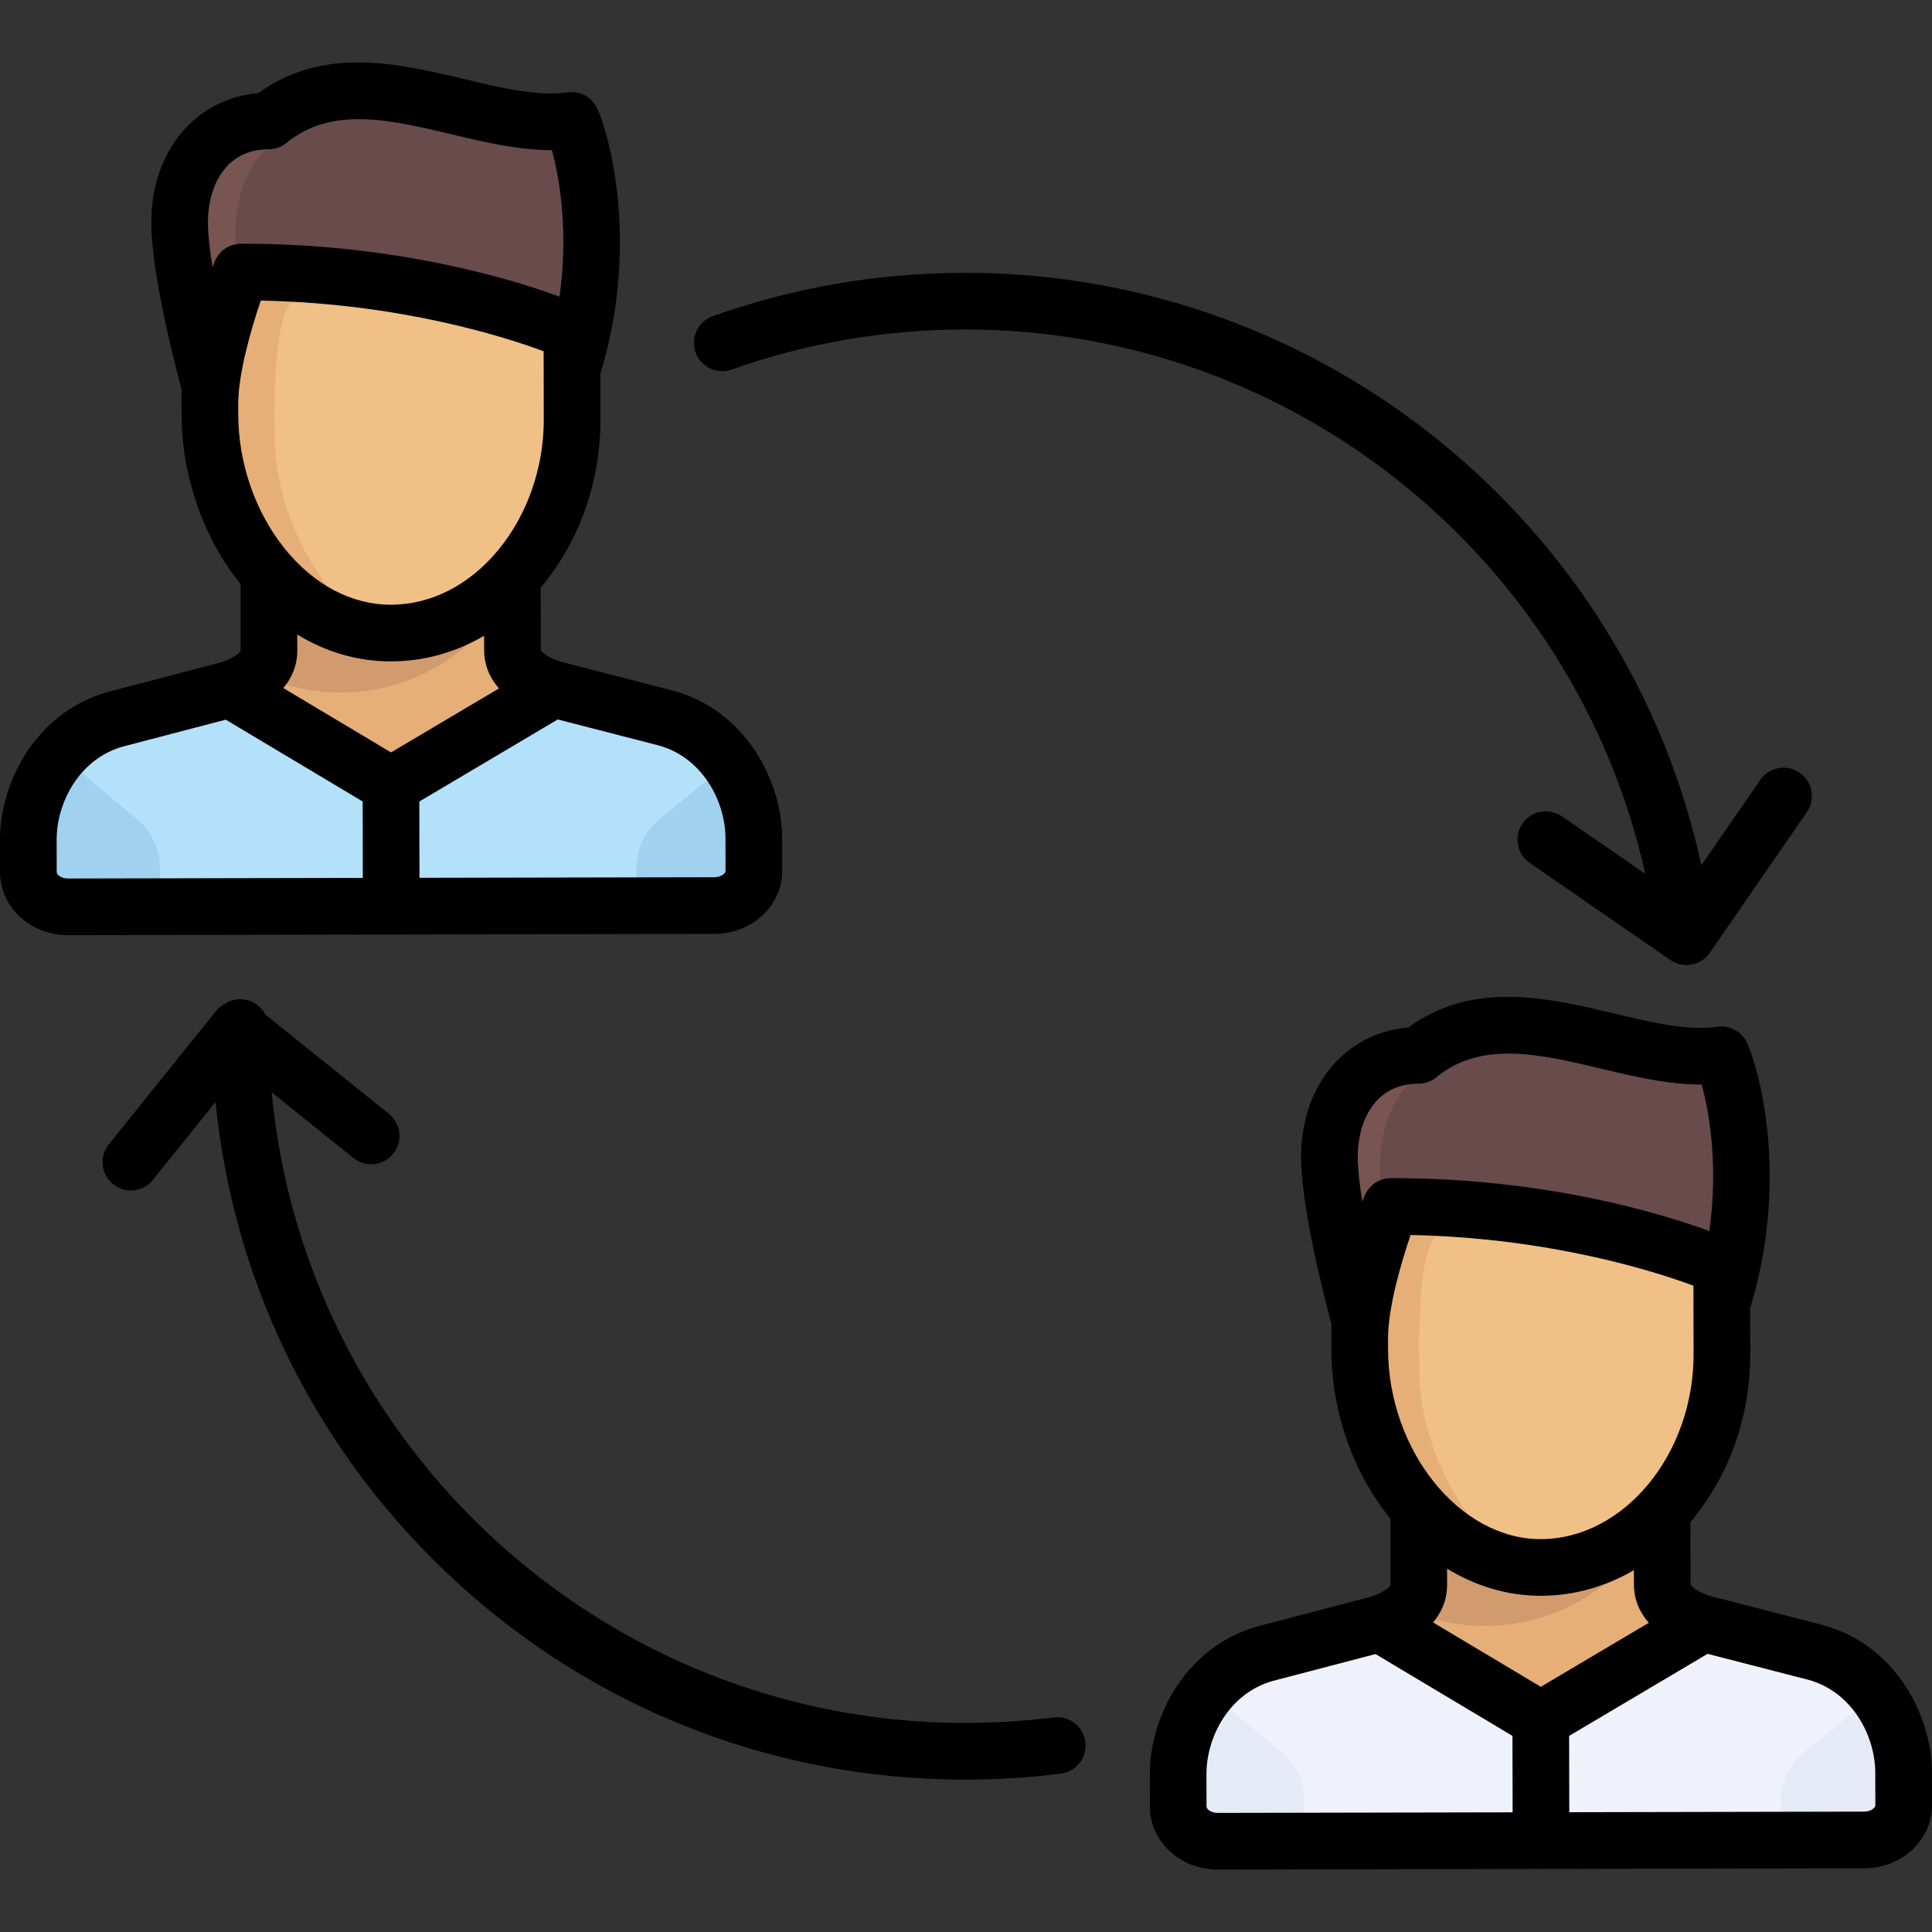 <?xml version="1.0" encoding="iso-8859-1"?>
<!-- Generator: Adobe Illustrator 19.0.0, SVG Export Plug-In . SVG Version: 6.00 Build 0)  -->
<svg version="1.1" id="Layer_1" xmlns="http://www.w3.org/2000/svg" xmlns:xlink="http://www.w3.org/1999/xlink" x="0px" y="0px"
	 viewBox="0 0 512 512" style="enable-background:new 0 0 512 512;" xml:space="preserve">
<rect x="0" y="0" width="512" height="512" fill="#333333" stroke="none"/>
<g>
	<path style="fill:#E6AF78;" d="M146.6,182.348c-2.629-0.751-10.845-3.73-10.857-10.331l-0.061-19.368l-64.501,0.14l0.012,19.369
		c0.011,5.819-6.358,8.844-9.668,10.002l42.011,25.72L146.6,182.348z"/>
	<path style="fill:#E6AF78;" d="M135.743,172.016l-0.051-16.214c-8.471,16.468-25.62,27.74-45.414,27.74
		c-7.951,0-15.478-1.819-22.187-5.062c-2.088,1.87-4.773,3.051-6.566,3.679l42.011,25.72l43.065-25.531
		C143.972,181.597,135.755,178.618,135.743,172.016z"/>
</g>
<path style="fill:#D29B6E;" d="M135.693,155.802l-0.01-3.153l-64.501,0.14l0.012,19.369c0.005,2.667-1.335,4.741-3.102,6.323
	c6.71,3.242,14.235,5.062,22.187,5.062C110.072,183.542,127.222,172.269,135.693,155.802z"/>
<path style="fill:#785550;" d="M151.401,31.61c-24.404,3.533-56.438-19.414-80.29,0.15c-14.444,0.027-23.626,11.547-23.597,26.901
	c0.027,14.471,8.017,43.192,8.017,43.192l0.015,7.755c-0.027-14.085,8.249-37.792,8.249-37.792
	c41.406-0.078,75.499,11.758,87.714,16.602l-0.001-0.751l0.001,0.751c0.885,0.351,1.65,0.664,2.299,0.934
	C160.343,61.367,154.326,38.223,151.401,31.61z"/>
<path style="fill:#F0C087;" d="M55.544,109.607c0.056,29.981,21.192,57.947,48.004,57.897c26.811-0.051,48.059-26.577,48.003-56.558
	l-0.042-22.529c-12.215-4.845-46.309-16.681-87.714-16.602C63.794,71.815,55.517,95.522,55.544,109.607z"/>
<path style="fill:#E6AF78;" d="M72.852,116.553c-0.817-38.933,5.655-36.974,5.655-36.974c11.752-2.712,29.176-2.019,48.214,0.729
	c-16.376-4.392-38.364-8.539-62.928-8.493c0,0-8.275,23.707-8.249,37.792c0.052,27.823,18.264,53.896,42.314,57.466
	C87.441,158.845,73.343,139.991,72.852,116.553z"/>
<path style="fill:#B4E1FA;" d="M199.714,221.902c-0.025-13.436-8.522-27.763-23.143-31.829l-29.965-7.723
	c-0.001,0-0.003-0.001-0.004-0.001l-43.065,25.531l-42.011-25.72c-0.447,0.156-0.843,0.281-1.155,0.371l-29.936,7.835
	c-14.607,4.122-23.048,18.481-23.023,31.916l0.016,8.649c0.009,5.059,4.701,9.152,10.479,9.141l171.379-0.341
	c5.778-0.011,10.454-4.121,10.445-9.18L199.714,221.902z"/>
<g>
	<path style="fill:#A0D2F0;" d="M42.419,239.599v-9.641c0-4.938-2.238-9.644-6.157-12.944l-20.556-17.146
		c-5.386,6.273-8.31,14.503-8.295,22.414l0.016,8.649c0.006,3.423,2.16,6.399,5.34,7.966c1.334,0.444,2.62,0.703,3.666,0.703
		L42.419,239.599L42.419,239.599z"/>
	<path style="fill:#A0D2F0;" d="M199.73,230.551l-0.016-8.649c-0.013-6.903-2.267-14.038-6.435-19.899l-18.485,15.012
		c-3.919,3.3-6.157,8.006-6.157,12.944v9.641h22.331C195.941,238.884,199.738,235.107,199.73,230.551z"/>
</g>
<path style="fill:#694B4B;" d="M151.401,31.61c-10.596,1.534-22.631-1.924-34.809-4.727c-15.87-3.653-31.985-6.193-45.482,4.877
	c-0.115,0-0.226,0.007-0.34,0.009c-1.672,1.726,1.491,6.626,1.491,6.626S65.92,41.398,63.25,53.41
	c-1.46,6.573-1.068,13.619,0.987,18.408c18.796,0.003,36.064,2.452,50.448,5.576c17.149,3.723,30.203,8.399,36.821,11.024
	c0.885,0.351,1.65,0.664,2.299,0.934C160.343,61.367,154.326,38.223,151.401,31.61z"/>
<g>
	<path style="fill:#E6AF78;" d="M449.907,429.686c-2.629-0.751-10.845-3.73-10.857-10.331l-0.061-19.368l-64.501,0.14l0.012,19.369
		c0.011,5.819-6.358,8.844-9.668,10.002l42.011,25.72L449.907,429.686z"/>
	<path style="fill:#E6AF78;" d="M439.05,419.355l-0.051-16.214c-8.471,16.468-25.62,27.74-45.414,27.74
		c-7.951,0-15.478-1.819-22.188-5.062c-2.088,1.87-4.773,3.051-6.566,3.679l42.011,25.72l43.065-25.531
		C447.279,428.935,439.062,425.957,439.05,419.355z"/>
</g>
<path style="fill:#D29B6E;" d="M439,403.14l-0.01-3.153l-64.501,0.14l0.012,19.369c0.005,2.667-1.335,4.741-3.102,6.323
	c6.71,3.242,14.235,5.062,22.188,5.062C413.379,430.88,430.529,419.608,439,403.14z"/>
<path style="fill:#785550;" d="M454.708,278.948c-24.404,3.533-56.438-19.414-80.29,0.15c-14.444,0.027-23.626,11.547-23.597,26.901
	c0.027,14.471,8.017,43.192,8.017,43.192l0.015,7.755c-0.027-14.085,8.249-37.792,8.249-37.792
	c41.406-0.078,75.499,11.758,87.714,16.602l-0.001-0.751l0.001,0.751c0.885,0.351,1.65,0.664,2.299,0.934
	C463.65,308.706,457.633,285.561,454.708,278.948z"/>
<path style="fill:#F0C087;" d="M358.852,356.946c0.056,29.981,21.192,57.947,48.004,57.897
	c26.811-0.051,48.059-26.577,48.003-56.558l-0.042-22.529c-12.215-4.845-46.309-16.681-87.714-16.602
	C367.101,319.153,358.825,342.86,358.852,356.946z"/>
<path style="fill:#E6AF78;" d="M376.159,363.892c-0.817-38.933,5.655-36.974,5.655-36.974c11.752-2.712,29.176-2.019,48.214,0.729
	c-16.376-4.392-38.364-8.539-62.928-8.493c0,0-8.275,23.707-8.249,37.792c0.052,27.823,18.263,53.896,42.314,57.466
	C390.748,406.183,376.651,387.329,376.159,363.892z"/>
<path style="fill:#EFF2FA;" d="M503.021,469.239c-0.025-13.436-8.522-27.763-23.143-31.829l-29.965-7.723
	c-0.001,0-0.003-0.001-0.004-0.001l-43.065,25.531l-42.011-25.72c-0.447,0.156-0.843,0.281-1.155,0.371l-29.936,7.835
	c-14.607,4.122-23.048,18.481-23.023,31.916l0.016,8.649c0.009,5.059,4.701,9.152,10.479,9.141l171.379-0.341
	c5.778-0.011,10.454-4.121,10.445-9.18L503.021,469.239z"/>
<g>
	<path style="fill:#E4EAF6;" d="M345.727,486.936v-9.641c0-4.938-2.238-9.644-6.157-12.944l-20.555-17.145
		c-5.386,6.273-8.31,14.503-8.295,22.414l0.016,8.649c0.006,3.423,2.16,6.4,5.34,7.966c1.334,0.444,2.62,0.703,3.666,0.703h25.985
		V486.936z"/>
	<path style="fill:#E4EAF6;" d="M503.037,477.889l-0.016-8.649c-0.013-6.903-2.267-14.038-6.435-19.899l-18.485,15.012
		c-3.919,3.3-6.157,8.006-6.157,12.944v9.641h22.331C499.248,486.222,503.045,482.446,503.037,477.889z"/>
</g>
<path style="fill:#694B4B;" d="M454.708,278.948c-10.596,1.534-22.631-1.924-34.809-4.727c-15.87-3.653-31.985-6.193-45.482,4.877
	c-0.115,0-0.226,0.007-0.34,0.009c-1.672,1.726,1.491,6.626,1.491,6.626s-6.339,3.003-9.009,15.015
	c-1.461,6.573-1.068,13.619,0.987,18.408c18.796,0.003,36.064,2.452,50.448,5.576c17.149,3.723,30.203,8.399,36.821,11.024
	c0.885,0.351,1.65,0.664,2.299,0.934C463.65,308.706,457.633,285.561,454.708,278.948z"/>
<path d="M511.984,469.765c-0.029-15.452-9.874-33.824-28.634-39.042c-0.046-0.013-0.092-0.025-0.138-0.037l-29.854-7.694
	c-2.87-0.839-5.105-2.407-5.33-3.111l-0.052-16.513c0.063-0.075,0.129-0.145,0.192-0.22c10.131-12.155,15.694-27.893,15.663-44.315
	l-0.023-12.159c10.132-33.15,2.921-61.843-0.768-70.182c-0.011-0.024-0.024-0.046-0.035-0.07c-0.069-0.152-0.146-0.3-0.225-0.447
	c-0.041-0.077-0.081-0.156-0.125-0.231c-0.074-0.127-0.155-0.249-0.236-0.371c-0.059-0.089-0.117-0.18-0.179-0.266
	c-0.07-0.096-0.146-0.187-0.22-0.279c-0.082-0.102-0.162-0.205-0.249-0.302c-0.064-0.072-0.134-0.139-0.201-0.208
	c-0.103-0.106-0.205-0.213-0.313-0.313c-0.066-0.061-0.136-0.116-0.205-0.174c-0.114-0.098-0.227-0.196-0.346-0.286
	c-0.083-0.063-0.171-0.12-0.257-0.179c-0.108-0.075-0.215-0.152-0.327-0.221c-0.115-0.071-0.234-0.133-0.353-0.198
	c-0.088-0.048-0.174-0.099-0.264-0.144c-0.148-0.073-0.3-0.137-0.453-0.2c-0.066-0.027-0.13-0.058-0.196-0.083
	c-0.168-0.064-0.339-0.118-0.513-0.17c-0.057-0.017-0.112-0.038-0.17-0.053c-0.167-0.046-0.336-0.082-0.508-0.116
	c-0.069-0.014-0.138-0.032-0.208-0.044c-0.149-0.025-0.3-0.042-0.452-0.059c-0.097-0.011-0.193-0.024-0.291-0.031
	c-0.123-0.009-0.248-0.01-0.373-0.012c-0.129-0.003-0.258-0.007-0.388-0.003c-0.1,0.003-0.201,0.013-0.302,0.02
	c-0.154,0.011-0.307,0.022-0.461,0.043c-0.029,0.004-0.057,0.004-0.086,0.008c-7.808,1.139-17.269-1.115-27.285-3.494
	c-17.564-4.171-37.379-8.867-54.62,3.692c-16.641,1.396-28.428,15.391-28.393,34.293l0,0l0,0
	c0.026,13.903,6.565,38.817,8.017,44.184l0.013,6.752c0.032,17.215,6.041,33.112,15.635,44.925l0.013,17.623
	c-0.224,0.683-2.453,2.26-5.319,3.108l-29.825,7.806c-0.046,0.013-0.092,0.024-0.138,0.038
	c-18.741,5.287-28.517,23.697-28.487,39.148l0.016,8.648c0.008,4.575,2.067,8.99,5.648,12.114c3.341,2.915,7.713,4.52,12.314,4.52
	c0.012,0,0.025,0,0.037,0l85.479-0.17c0.059,0.001,0.117,0.009,0.176,0.009c0.005,0,0.01,0,0.015,0c0.062,0,0.122-0.008,0.184-0.01
	l85.487-0.17c4.614-0.009,8.994-1.63,12.334-4.565c3.569-3.138,5.611-7.561,5.603-12.135L511.984,469.765z M408.334,447.023
	l-28.548-17.055c2.255-2.685,3.713-5.984,3.705-9.927l-0.003-4.324c7.507,4.572,15.936,7.186,24.773,7.186c0.027,0,0.056,0,0.083,0
	c8.701-0.017,17.081-2.369,24.654-6.784l0.012,3.802c0.008,4.057,1.555,7.431,3.929,10.147L408.334,447.023z M375.915,287.187
	c0.028,0,0.055-0.004,0.084-0.004c0.218-0.002,0.436-0.012,0.655-0.034c0.081-0.008,0.159-0.023,0.239-0.034
	c0.163-0.022,0.326-0.043,0.488-0.076c0.101-0.02,0.2-0.048,0.299-0.073c0.137-0.033,0.275-0.065,0.411-0.106
	c0.11-0.033,0.216-0.075,0.323-0.113c0.122-0.043,0.245-0.084,0.365-0.134c0.116-0.048,0.228-0.105,0.341-0.159
	c0.107-0.051,0.215-0.099,0.32-0.155c0.129-0.069,0.251-0.146,0.375-0.223c0.085-0.052,0.171-0.1,0.255-0.155
	c0.157-0.105,0.307-0.22,0.455-0.336c0.044-0.034,0.09-0.063,0.134-0.099c11.954-9.803,27.367-6.145,43.683-2.271
	c8.72,2.07,17.675,4.197,26.34,4.197c0.092,0,0.184-0.004,0.276-0.004c2.174,7.791,4.389,21.95,2.036,38.834
	c-12.603-4.62-43.245-14.022-83.929-14.022c-0.165,0-0.33,0-0.495,0c-0.018,0-0.035,0.002-0.053,0.003
	c-0.176,0.001-0.35,0.013-0.526,0.027c-0.079,0.006-0.158,0.009-0.236,0.017c-0.146,0.017-0.289,0.042-0.433,0.067
	c-0.105,0.018-0.211,0.032-0.315,0.054c-0.1,0.022-0.198,0.051-0.298,0.077c-0.141,0.037-0.284,0.071-0.422,0.115
	c-0.056,0.018-0.11,0.042-0.165,0.061c-0.175,0.061-0.349,0.123-0.518,0.196c-0.034,0.015-0.067,0.033-0.101,0.048
	c-0.184,0.083-0.367,0.17-0.544,0.267c-0.058,0.032-0.112,0.07-0.169,0.104c-0.147,0.086-0.295,0.172-0.435,0.269
	c-0.114,0.078-0.222,0.165-0.333,0.25c-0.078,0.06-0.159,0.115-0.234,0.178c-0.136,0.113-0.265,0.236-0.394,0.359
	c-0.044,0.042-0.092,0.081-0.135,0.125c-0.119,0.12-0.23,0.248-0.341,0.376c-0.048,0.055-0.1,0.107-0.146,0.165
	c-0.087,0.106-0.166,0.22-0.247,0.331c-0.065,0.089-0.133,0.175-0.194,0.267c-0.057,0.085-0.107,0.176-0.16,0.265
	c-0.077,0.127-0.155,0.254-0.225,0.386c-0.036,0.068-0.067,0.141-0.101,0.21c-0.077,0.158-0.152,0.317-0.219,0.481
	c-0.007,0.017-0.016,0.032-0.022,0.049c-0.05,0.125-0.257,0.658-0.573,1.501c-0.728-4.509-1.208-8.696-1.214-11.909
	C359.8,297.638,364.006,287.209,375.915,287.187z M367.841,354.767c0,0,0-0.003,0-0.005c-0.015-8.147,3.453-20.096,5.979-27.475
	c36.919,0.74,64.701,9.629,74.962,13.43l0.009,4.785c0,0.029,0,0.058,0,0.086l0.025,13.275c0.05,26.532-18.496,48.982-40.498,49.024
	c-0.018,0-0.036,0-0.055,0c-21.486,0-40.366-23.53-40.417-50.391L367.841,354.767z M322.694,480.439c-0.002,0-0.005,0-0.008,0
	c-0.956,0-1.846-0.298-2.443-0.819c-0.151-0.131-0.503-0.477-0.503-0.826l-0.016-8.649c-0.019-9.775,5.982-21.368,17.485-24.651
	l27.322-7.15l36.29,21.681l0.038,20.259L322.694,480.439z M496.485,479.27c-0.597,0.525-1.489,0.826-2.449,0.828l-78.162,0.155
	l-0.038-20.221l36.691-21.748l26.864,6.923c11.517,3.239,17.56,14.811,17.579,24.587l0.016,8.648
	C496.986,478.792,496.635,479.138,496.485,479.27z"/>
<path d="M103.67,247.667c0.005,0,0.01,0,0.015,0c0.065,0,0.129-0.008,0.194-0.01l85.477-0.169c4.614-0.009,8.994-1.63,12.333-4.566
	c3.569-3.137,5.611-7.561,5.603-12.134l-0.016-8.649c-0.029-15.452-9.874-33.823-28.634-39.041
	c-0.046-0.013-0.092-0.025-0.138-0.037l-29.856-7.696c-2.869-0.837-5.104-2.404-5.328-3.109l-0.052-16.514
	c0.063-0.075,0.129-0.144,0.192-0.219c10.131-12.156,15.694-27.894,15.663-44.316l-0.023-12.158
	c10.132-33.15,2.921-61.843-0.768-70.182c-0.01-0.023-0.023-0.044-0.034-0.067c-0.071-0.156-0.149-0.306-0.229-0.456
	c-0.04-0.074-0.077-0.149-0.119-0.222c-0.077-0.131-0.16-0.257-0.244-0.382c-0.057-0.085-0.111-0.172-0.171-0.254
	c-0.074-0.101-0.154-0.197-0.232-0.294c-0.078-0.097-0.154-0.194-0.236-0.286c-0.07-0.078-0.145-0.151-0.218-0.226
	c-0.097-0.101-0.194-0.202-0.296-0.296c-0.072-0.066-0.149-0.127-0.223-0.19c-0.108-0.092-0.215-0.186-0.328-0.271
	c-0.089-0.068-0.183-0.128-0.275-0.191c-0.103-0.071-0.204-0.144-0.31-0.209c-0.12-0.074-0.244-0.14-0.368-0.207
	c-0.083-0.045-0.165-0.094-0.25-0.136c-0.151-0.075-0.307-0.14-0.463-0.205c-0.062-0.026-0.123-0.055-0.186-0.079
	c-0.168-0.064-0.341-0.119-0.515-0.171c-0.056-0.017-0.112-0.038-0.169-0.053c-0.165-0.046-0.334-0.081-0.504-0.116
	c-0.071-0.014-0.141-0.032-0.212-0.044c-0.147-0.025-0.297-0.042-0.447-0.058c-0.098-0.011-0.196-0.025-0.295-0.032
	c-0.123-0.009-0.248-0.01-0.372-0.012c-0.129-0.003-0.258-0.007-0.388-0.003c-0.102,0.003-0.205,0.013-0.308,0.02
	c-0.15,0.011-0.301,0.022-0.451,0.042c-0.031,0.004-0.06,0.004-0.091,0.008c-7.809,1.136-17.268-1.116-27.285-3.494
	c-17.565-4.171-37.381-8.866-54.62,3.692c-16.641,1.395-28.429,15.39-28.394,34.292l0,0l0,0c0.026,13.904,6.565,38.818,8.017,44.184
	l0.013,6.752c0.03,16.238,5.726,32.601,15.626,44.897c0.003,0.004,0.006,0.007,0.009,0.011l0.013,17.642
	c-0.224,0.684-2.453,2.26-5.319,3.107l-29.826,7.807c-0.046,0.013-0.092,0.024-0.138,0.038C9.746,188.688-0.029,207.097,0,222.548
	l0.016,8.648c0.008,4.575,2.067,8.99,5.649,12.114c3.341,2.915,7.713,4.519,12.313,4.519c0.012,0,0.025,0,0.037,0l85.47-0.169
	C103.547,247.66,103.608,247.667,103.67,247.667z M128.292,168.492l0.012,3.803c0.008,4.057,1.554,7.431,3.928,10.147
	l-28.606,16.956l-28.547-17.055c2.254-2.685,3.712-5.984,3.704-9.927l-0.003-4.254c7.616,4.646,16.037,7.114,24.768,7.114
	c0.029,0,0.059,0,0.088,0C112.338,175.258,120.719,172.907,128.292,168.492z M192.26,222.168l0.016,8.649
	c0,0.35-0.349,0.696-0.501,0.828c-0.597,0.525-1.489,0.826-2.449,0.828l-78.162,0.155l-0.038-20.22l36.69-21.748l26.866,6.924
	C186.199,200.822,192.242,212.393,192.26,222.168z M71.207,39.562c0.093,0,0.184-0.011,0.276-0.015
	c0.149-0.005,0.298-0.009,0.446-0.023c0.123-0.012,0.242-0.034,0.364-0.051c0.121-0.018,0.243-0.032,0.364-0.056
	c0.132-0.026,0.26-0.062,0.389-0.095c0.108-0.027,0.216-0.051,0.323-0.083c0.133-0.041,0.261-0.089,0.391-0.137
	c0.1-0.037,0.202-0.069,0.301-0.111c0.134-0.055,0.262-0.119,0.392-0.182c0.091-0.044,0.183-0.084,0.273-0.132
	c0.14-0.075,0.273-0.159,0.407-0.242c0.075-0.046,0.152-0.088,0.226-0.138c0.16-0.107,0.312-0.224,0.463-0.342
	c0.042-0.033,0.087-0.061,0.128-0.095c11.955-9.806,27.367-6.146,43.683-2.271c8.72,2.07,17.676,4.197,26.339,4.197
	c0.092,0,0.184-0.004,0.276-0.004c2.174,7.791,4.389,21.949,2.036,38.833c-12.603-4.62-43.245-14.022-83.93-14.022
	c-0.165,0-0.33,0-0.496,0c-0.02,0-0.039,0.003-0.058,0.003c-0.167,0.002-0.333,0.014-0.499,0.026
	c-0.088,0.006-0.176,0.009-0.263,0.019c-0.134,0.015-0.266,0.04-0.398,0.062c-0.117,0.02-0.235,0.036-0.35,0.06
	c-0.086,0.019-0.169,0.044-0.254,0.066c-0.156,0.04-0.312,0.078-0.464,0.126c-0.039,0.013-0.077,0.029-0.116,0.042
	c-0.192,0.065-0.382,0.134-0.567,0.214c-0.013,0.006-0.026,0.013-0.04,0.019c-0.206,0.091-0.408,0.188-0.604,0.296
	c-0.036,0.02-0.07,0.044-0.105,0.064c-0.17,0.098-0.338,0.198-0.5,0.308c-0.099,0.067-0.191,0.143-0.286,0.215
	c-0.093,0.071-0.19,0.137-0.28,0.212c-0.129,0.107-0.251,0.225-0.373,0.341c-0.051,0.048-0.105,0.093-0.154,0.143
	c-0.116,0.117-0.224,0.242-0.332,0.367c-0.051,0.059-0.105,0.113-0.154,0.173c-0.085,0.104-0.163,0.216-0.242,0.326
	c-0.066,0.091-0.136,0.179-0.198,0.272c-0.056,0.084-0.105,0.174-0.158,0.261c-0.078,0.128-0.157,0.256-0.227,0.389
	c-0.036,0.068-0.067,0.141-0.101,0.21c-0.077,0.158-0.152,0.317-0.219,0.481c-0.007,0.017-0.016,0.032-0.022,0.049
	c-0.05,0.125-0.257,0.658-0.572,1.501c-0.728-4.508-1.208-8.696-1.214-11.908C55.092,50.012,59.298,39.584,71.207,39.562z
	 M63.138,109.87l-0.005-2.73v-0.006c-0.015-8.148,3.455-20.101,5.98-27.48c36.916,0.722,64.698,9.627,74.96,13.433l0.009,4.788
	c0,0.029,0,0.058,0,0.086l0.025,13.273c0.024,12.719-4.416,25.357-12.182,34.674c-7.696,9.235-17.752,14.331-28.317,14.351
	c-0.02,0-0.039,0-0.058,0c-10.398,0-20.378-5.283-28.107-14.883C67.648,135.695,63.162,122.753,63.138,109.87z M17.986,232.813
	c-0.002,0-0.005,0-0.008,0c-0.957,0-1.847-0.298-2.443-0.818c-0.151-0.132-0.503-0.476-0.503-0.826l-0.017-8.65
	c-0.019-9.775,5.981-21.369,17.486-24.651l27.321-7.151l36.29,21.682l0.038,20.258L17.986,232.813z"/>
<path d="M193.928,97.93c19.706-7.006,40.405-10.579,61.523-10.618c0.119,0,0.232,0,0.352,0c87.017,0,161.644,60.875,180.217,144.268
	l-22.1-15.249c-3.412-2.355-8.089-1.497-10.444,1.915c-2.354,3.413-1.497,8.089,1.916,10.444l37.279,25.721
	c1.262,0.871,2.752,1.328,4.263,1.328c0.451,0,0.905-0.041,1.355-0.123c1.959-0.359,3.694-1.482,4.825-3.121l25.72-37.279
	c2.354-3.412,1.497-8.088-1.916-10.443c-3.413-2.355-8.089-1.498-10.444,1.916l-15.594,22.601
	C431.164,138.6,350.242,72.296,255.803,72.296c-0.123,0-0.258,0-0.38,0c-22.827,0.043-45.21,3.907-66.525,11.487
	c-3.906,1.389-5.947,5.682-4.559,9.589C185.727,97.278,190.022,99.323,193.928,97.93z"/>
<path d="M279.236,455.128c-7.605,0.963-15.374,1.458-23.09,1.473c-0.118,0-0.234,0-0.352,0
	c-95.864,0-174.945-73.467-183.802-167.127l21.668,17.412c3.232,2.597,7.958,2.083,10.555-1.15c2.597-3.232,2.082-7.957-1.15-10.555
	l-32.76-26.323c-1.252-2.404-3.762-4.047-6.658-4.047c-0.005,0-0.01,0-0.015,0c-1.51,0.003-2.91,0.455-4.086,1.223
	c-0.895,0.473-1.696,1.124-2.342,1.929L28.833,303.27c-2.597,3.232-2.082,7.957,1.15,10.555c1.386,1.113,3.047,1.655,4.698,1.655
	c2.197,0,4.374-0.959,5.858-2.806l16.59-20.647c4.551,45.884,24.661,88.41,57.754,121.377
	c37.691,37.551,87.716,58.214,140.906,58.214c0.127,0,0.259,0,0.386,0c8.336-0.016,16.73-0.552,24.947-1.593
	c4.113-0.522,7.026-4.277,6.506-8.392C287.106,457.521,283.347,454.603,279.236,455.128z"/>
<g>
</g>
<g>
</g>
<g>
</g>
<g>
</g>
<g>
</g>
<g>
</g>
<g>
</g>
<g>
</g>
<g>
</g>
<g>
</g>
<g>
</g>
<g>
</g>
<g>
</g>
<g>
</g>
<g>
</g>
</svg>

